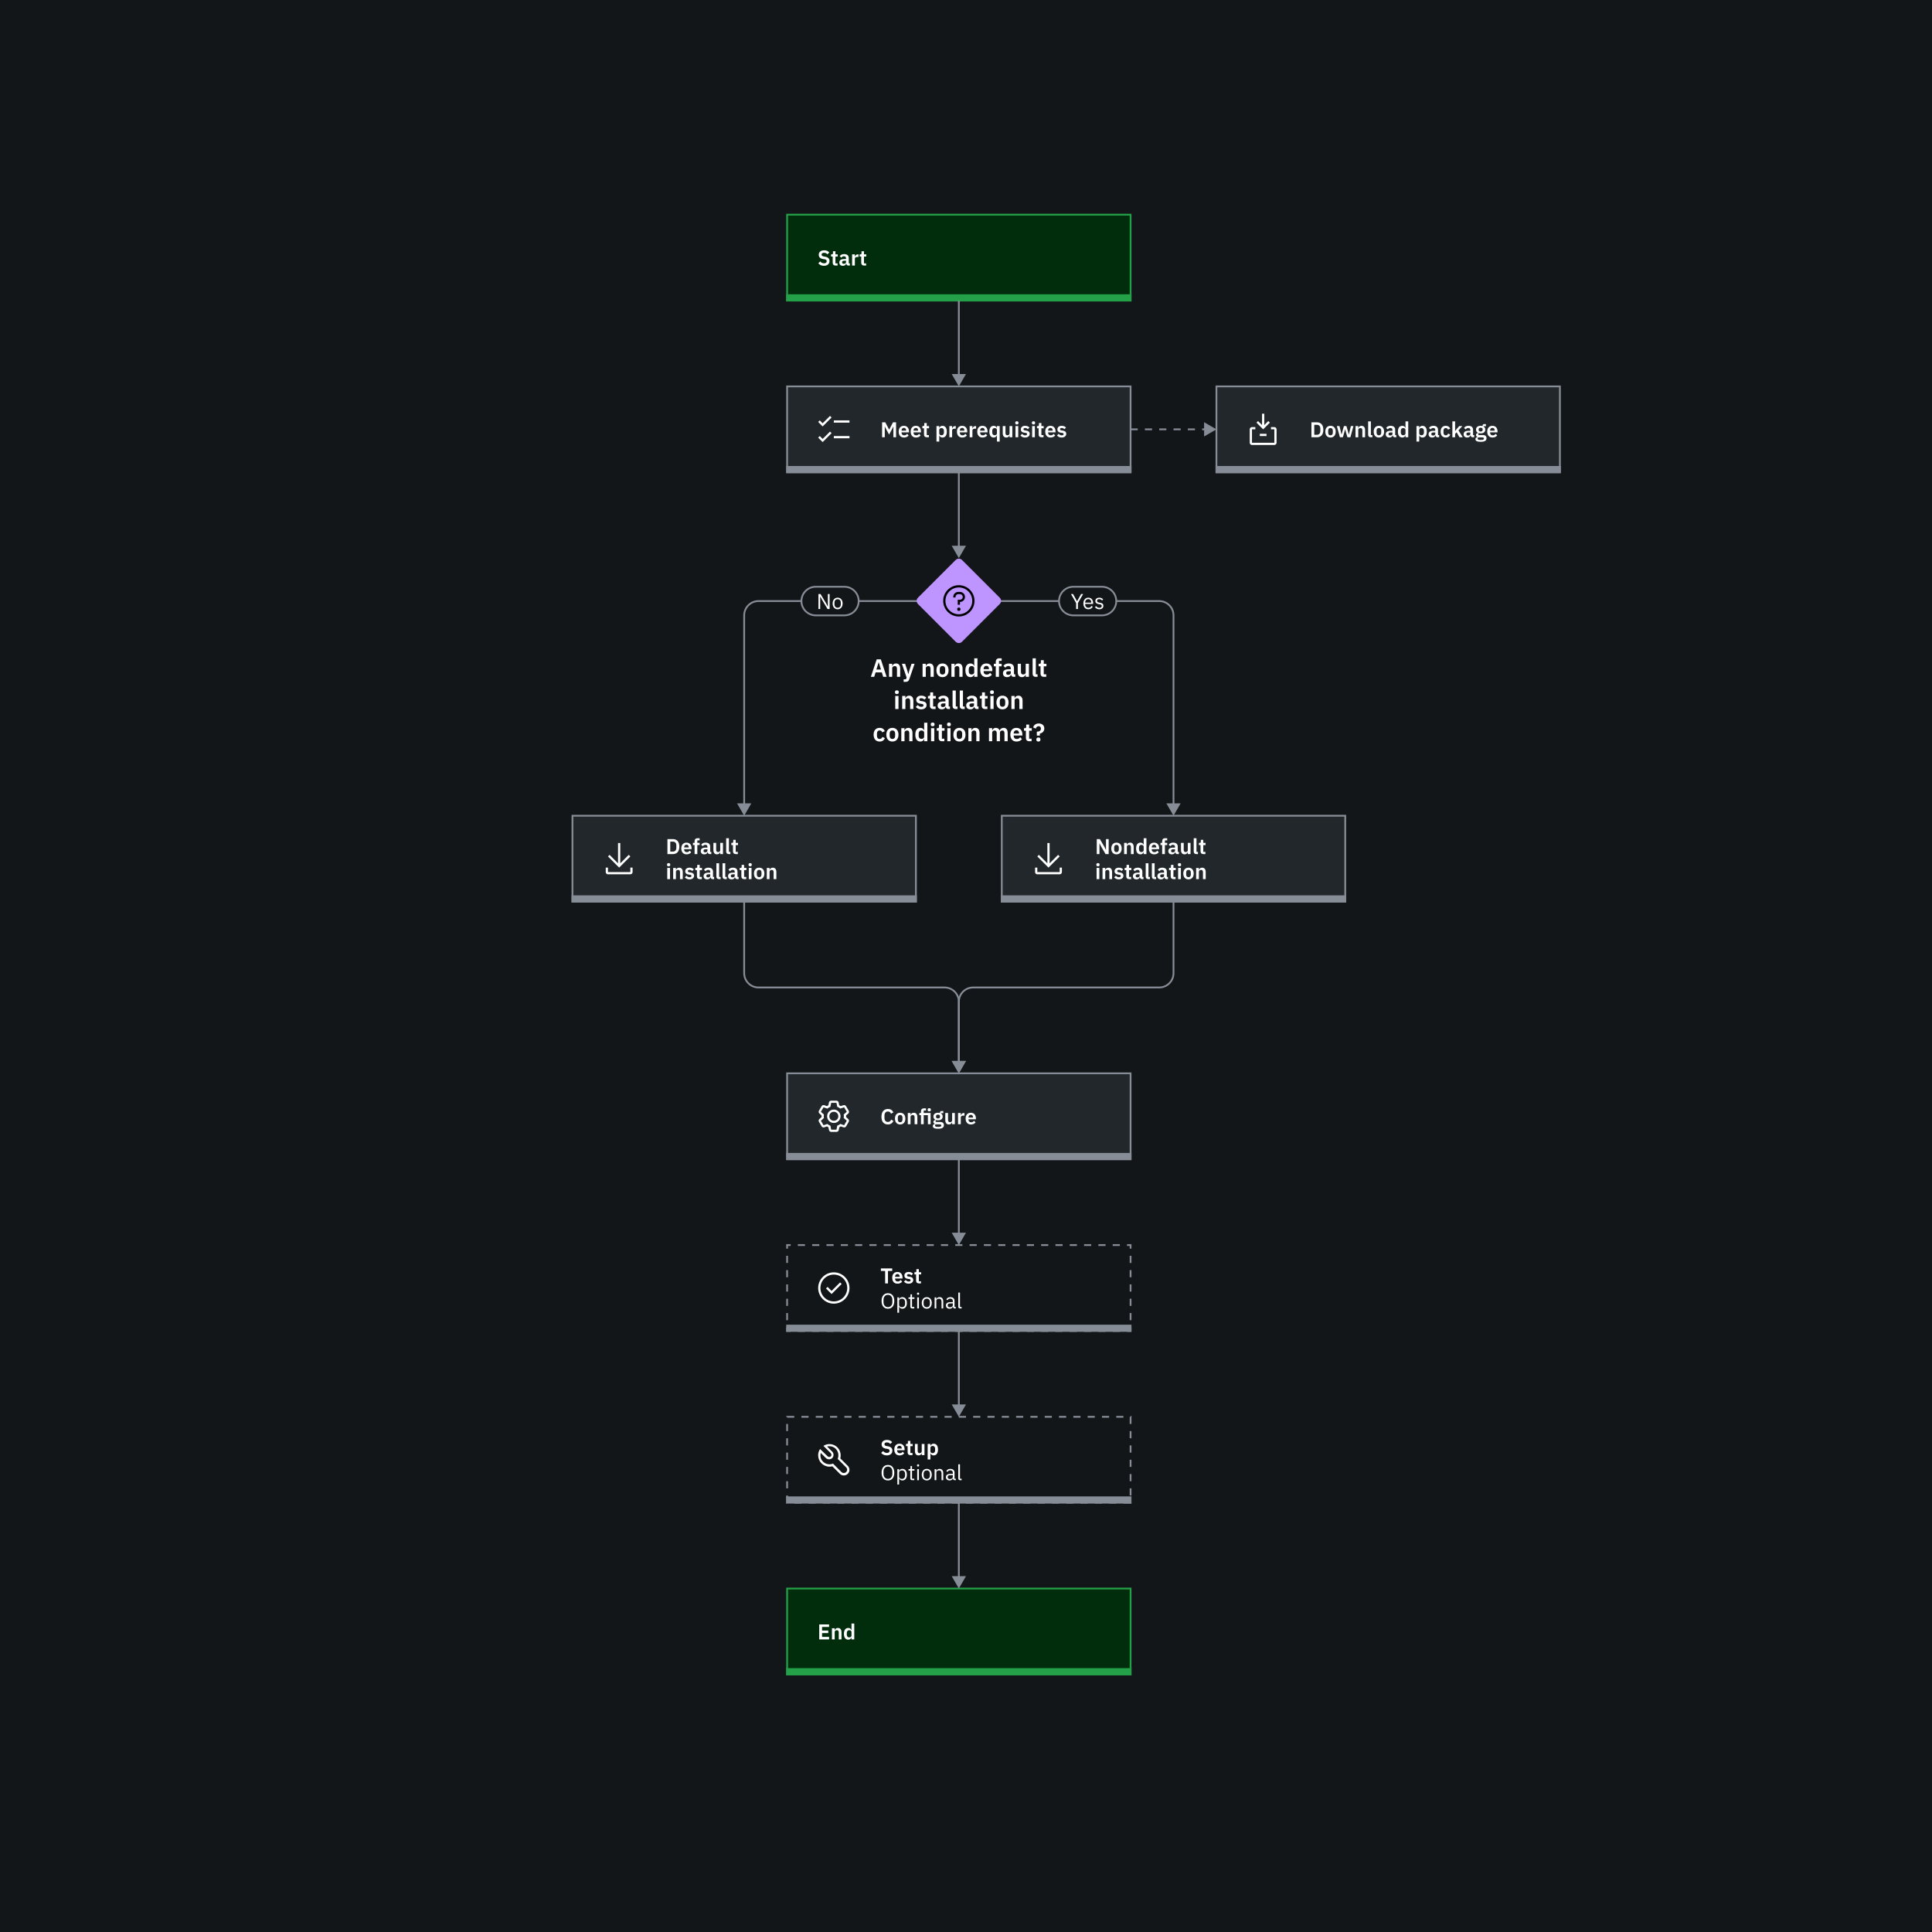 <?xml version="1.0" encoding="UTF-8"?>
<svg id="uuid-8f102dd2-b31b-4a62-8ae2-f4e843791213" data-name="Layer 1" xmlns="http://www.w3.org/2000/svg" viewBox="0 0 1080 1080">
  <rect x="0" y="0" width="1080" height="1080" fill="#121619" stroke-width="0"/>
  <rect x="440" y="120" width="192" height="48" fill="#022d0d" stroke-width="0"/>
  <polygon points="632 168 632 167.5 440.5 167.5 440.5 120.5 631.5 120.5 631.5 168 632 168 632 167.5 632 168 632.5 168 632.5 119.5 439.5 119.5 439.5 168.5 632.5 168.5 632.5 168 632 168" fill="#24a148" stroke-width="0"/>
  <path d="M483.056,148.439h1.104v-1.224h-1.188v-3.813h1.284v-1.224h-1.284v-1.715h-1.379v1.067c0,.432-.144.647-.6.647h-.48v1.224h.923v3.442c0,1.019.564,1.595,1.619,1.595ZM477.873,148.439v-3.838c0-.684.54-.972,1.571-.972h.48v-1.451h-.336c-.996,0-1.499.636-1.655,1.296h-.06v-1.296h-1.535v6.261h1.535ZM471.692,147.467c-.6,0-.947-.252-.947-.755v-.204c0-.492.396-.768,1.199-.768h.983v.827c0,.588-.552.899-1.235.899ZM471.176,148.582c.936,0,1.619-.419,1.823-1.223h.072c.096.647.504,1.079,1.164,1.079h.852v-1.224h-.624v-2.95c0-1.427-.899-2.23-2.59-2.23-1.259,0-1.991.479-2.447,1.199l.912.815c.3-.432.708-.792,1.427-.792.815,0,1.163.408,1.163,1.104v.456h-1.067c-1.703,0-2.674.636-2.674,1.919,0,1.115.72,1.847,1.991,1.847ZM467.096,148.439h1.104v-1.224h-1.188v-3.813h1.284v-1.224h-1.284v-1.715h-1.379v1.067c0,.432-.144.647-.6.647h-.48v1.224h.923v3.442c0,1.019.564,1.595,1.619,1.595ZM460.556,148.582c2.003,0,3.143-1.079,3.143-2.662,0-1.379-.792-2.135-2.483-2.435l-.779-.145c-.804-.144-1.164-.407-1.164-1.043,0-.624.468-.983,1.367-.983.888,0,1.463.348,1.871.863l1.08-1.02c-.672-.804-1.607-1.235-2.867-1.235-1.871,0-3.034.972-3.034,2.471,0,1.367.815,2.171,2.506,2.435l.792.12c.875.156,1.14.504,1.14,1.067,0,.708-.504,1.176-1.475,1.176-.864,0-1.571-.36-2.147-1.031l-1.067,1.031c.708.827,1.691,1.391,3.118,1.391Z" fill="#fff" stroke-width="0"/>
  <rect x="440" y="165" width="192" height="3" fill="#24a148" stroke-width="0"/>
  <polygon points="632 165 632 164.5 439.5 164.5 439.5 168.5 632.5 168.5 632.5 164.5 632 164.5 632 165 631.5 165 631.5 167.5 440.5 167.5 440.5 165.5 632 165.5 632 165 631.5 165 632 165" fill="#24a148" stroke-width="0"/>
  <rect x="440" y="888" width="192" height="48" fill="#022d0d" stroke-width="0"/>
  <polygon points="632 936 632 935.5 440.5 935.5 440.5 888.5 631.5 888.5 631.5 936 632 936 632 935.5 632 936 632.5 936 632.5 887.5 439.5 887.5 439.5 936.5 632.5 936.5 632.5 936 632 936" fill="#24a148" stroke-width="0"/>
  <path d="M474.704,915.313c-.792,0-1.331-.576-1.331-1.464v-1.079c0-.888.54-1.476,1.331-1.476.731,0,1.295.396,1.295,1.008v1.991c0,.647-.564,1.02-1.295,1.02ZM475.999,916.44h1.535v-8.875h-1.535v3.646h-.06c-.216-.72-.899-1.175-1.727-1.175-1.571,0-2.447,1.175-2.447,3.262,0,2.1.875,3.286,2.447,3.286.828,0,1.499-.479,1.727-1.187h.06v1.043ZM466.592,916.44v-4.138c0-.672.611-1.008,1.247-1.008.731,0,1.031.456,1.031,1.344v3.802h1.535v-3.958c0-1.559-.719-2.446-2.002-2.446-.972,0-1.5.516-1.751,1.188h-.06v-1.044h-1.535v6.261h1.535ZM463.47,916.44v-1.403h-3.934v-2.135h3.478v-1.403h-3.478v-2.026h3.934v-1.403h-5.517v8.371h5.517Z" fill="#fff" stroke-width="0"/>
  <rect x="440" y="933" width="192" height="3" fill="#24a148" stroke-width="0"/>
  <polygon points="632 933 632 932.5 439.5 932.5 439.5 936.5 632.5 936.5 632.5 932.5 632 932.5 632 933 631.5 933 631.5 935.5 440.5 935.5 440.5 933.5 632 933.5 632 933 631.5 933 632 933" fill="#24a148" stroke-width="0"/>
  <rect x="440" y="216" width="192" height="48" fill="#21272a" stroke-width="0"/>
  <polygon points="632 264 632 263.5 440.5 263.5 440.5 216.5 631.5 216.5 631.5 264 632 264 632 263.5 632 264 632.5 264 632.5 215.5 439.5 215.5 439.5 264.5 632.5 264.5 632.5 264 632 264" fill="#878d96" stroke-width="0"/>
  <rect x="440" y="261" width="192" height="3" fill="#878d96" stroke-width="0"/>
  <polygon points="632 261 632 260.5 439.5 260.5 439.5 264.5 632.5 264.5 632.5 260.5 632 260.5 632 261 631.5 261 631.5 263.5 440.5 263.5 440.5 261.5 632 261.5 632 261 631.5 261 632 261" fill="#878d96" stroke-width="0"/>
  <path d="M593.462,244.582c1.559,0,2.579-.839,2.579-2.051,0-1.043-.66-1.655-2.027-1.847l-.636-.084c-.588-.096-.815-.288-.815-.708,0-.384.288-.647.947-.647.612,0,1.14.288,1.499.672l.9-.899c-.6-.624-1.224-.983-2.447-.983-1.427,0-2.375.768-2.375,1.979,0,1.14.744,1.728,2.087,1.896l.624.084c.551.071.768.3.768.659,0,.443-.312.72-1.043.72-.708,0-1.259-.324-1.715-.852l-.936.911c.624.72,1.403,1.151,2.591,1.151ZM587.221,239.186c.792,0,1.235.588,1.235,1.451v.107h-2.566v-.096c0-.863.528-1.463,1.331-1.463ZM587.245,244.582c1.164,0,2.075-.443,2.591-1.151l-.828-.923c-.384.491-.839.852-1.595.852-1.007,0-1.523-.612-1.523-1.512v-.155h4.162v-.504c0-1.715-.899-3.154-2.854-3.154-1.835,0-2.902,1.283-2.902,3.262,0,2.003,1.104,3.286,2.95,3.286ZM582.23,244.439h1.104v-1.224h-1.188v-3.813h1.284v-1.224h-1.284v-1.715h-1.379v1.067c0,.432-.144.647-.6.647h-.48v1.224h.923v3.442c0,1.019.564,1.595,1.619,1.595ZM576.964,244.439h1.535v-6.261h-1.535v6.261ZM577.731,237.267c.624,0,.899-.324.899-.768v-.24c0-.443-.276-.768-.899-.768-.636,0-.9.324-.9.768v.24c0,.443.264.768.9.768ZM573.027,244.582c1.559,0,2.579-.839,2.579-2.051,0-1.043-.66-1.655-2.027-1.847l-.636-.084c-.588-.096-.815-.288-.815-.708,0-.384.288-.647.947-.647.612,0,1.14.288,1.499.672l.9-.899c-.6-.624-1.224-.983-2.447-.983-1.427,0-2.375.768-2.375,1.979,0,1.14.744,1.728,2.087,1.896l.624.084c.551.071.768.3.768.659,0,.443-.312.72-1.043.72-.708,0-1.259-.324-1.715-.852l-.936.911c.624.72,1.403,1.151,2.591,1.151ZM567.664,244.439h1.535v-6.261h-1.535v6.261ZM568.431,237.267c.624,0,.899-.324.899-.768v-.24c0-.443-.276-.768-.899-.768-.636,0-.9.324-.9.768v.24c0,.443.264.768.9.768ZM564.349,244.439h1.535v-6.261h-1.535v4.138c0,.672-.612.996-1.223.996-.732,0-1.056-.468-1.056-1.332v-3.802h-1.535v3.958c0,1.56.72,2.446,2.003,2.446,1.032,0,1.535-.563,1.751-1.187h.06v1.043ZM555.998,243.312c-.792,0-1.331-.576-1.331-1.464v-1.079c0-.888.54-1.476,1.331-1.476.731,0,1.295.396,1.295,1.008v1.991c0,.647-.564,1.02-1.295,1.02ZM557.294,246.837h1.535v-8.659h-1.535v1.031h-.06c-.216-.72-.899-1.175-1.727-1.175-1.571,0-2.447,1.175-2.447,3.262,0,2.1.875,3.286,2.447,3.286.828,0,1.499-.479,1.727-1.187h.06v3.441ZM549.218,239.186c.792,0,1.235.588,1.235,1.451v.107h-2.566v-.096c0-.863.528-1.463,1.331-1.463ZM549.242,244.582c1.164,0,2.075-.443,2.591-1.151l-.828-.923c-.384.491-.839.852-1.595.852-1.007,0-1.523-.612-1.523-1.512v-.155h4.162v-.504c0-1.715-.899-3.154-2.854-3.154-1.835,0-2.902,1.283-2.902,3.262,0,2.003,1.104,3.286,2.95,3.286ZM543.591,244.439v-3.838c0-.684.54-.972,1.571-.972h.48v-1.451h-.336c-.996,0-1.499.636-1.655,1.296h-.06v-1.296h-1.535v6.261h1.535ZM537.866,239.186c.792,0,1.235.588,1.235,1.451v.107h-2.566v-.096c0-.863.527-1.463,1.331-1.463ZM537.89,244.582c1.164,0,2.075-.443,2.591-1.151l-.828-.923c-.384.491-.839.852-1.595.852-1.007,0-1.523-.612-1.523-1.512v-.155h4.162v-.504c0-1.715-.899-3.154-2.854-3.154-1.835,0-2.902,1.283-2.902,3.262,0,2.003,1.104,3.286,2.95,3.286ZM532.239,244.439v-3.838c0-.684.54-.972,1.571-.972h.48v-1.451h-.336c-.996,0-1.499.636-1.655,1.296h-.06v-1.296h-1.535v6.261h1.535ZM526.323,243.312c-.732,0-1.283-.372-1.283-1.02v-1.991c0-.611.551-1.008,1.283-1.008.792,0,1.343.588,1.343,1.476v1.079c0,.888-.552,1.464-1.343,1.464ZM523.505,246.837h1.535v-3.441h.048c.24.707.899,1.187,1.727,1.187,1.583,0,2.458-1.187,2.458-3.286,0-2.087-.875-3.262-2.458-3.262-.828,0-1.499.455-1.727,1.175h-.048v-1.031h-1.535v8.659ZM518.139,244.439h1.104v-1.224h-1.188v-3.813h1.284v-1.224h-1.284v-1.715h-1.379v1.067c0,.432-.144.647-.6.647h-.48v1.224h.923v3.442c0,1.019.564,1.595,1.619,1.595ZM511.995,239.186c.792,0,1.235.588,1.235,1.451v.107h-2.566v-.096c0-.863.527-1.463,1.331-1.463ZM512.019,244.582c1.164,0,2.075-.443,2.591-1.151l-.828-.923c-.384.491-.839.852-1.595.852-1.007,0-1.523-.612-1.523-1.512v-.155h4.162v-.504c0-1.715-.899-3.154-2.854-3.154-1.835,0-2.902,1.283-2.902,3.262,0,2.003,1.104,3.286,2.95,3.286ZM505.299,239.186c.792,0,1.235.588,1.235,1.451v.107h-2.566v-.096c0-.863.528-1.463,1.331-1.463ZM505.323,244.582c1.164,0,2.075-.443,2.591-1.151l-.828-.923c-.384.491-.839.852-1.595.852-1.007,0-1.523-.612-1.523-1.512v-.155h4.162v-.504c0-1.715-.899-3.154-2.854-3.154-1.835,0-2.902,1.283-2.902,3.262,0,2.003,1.104,3.286,2.95,3.286ZM493.097,244.439h1.499v-6.009h.048l.647,1.331,1.715,3.167,1.715-3.167.647-1.331h.048v6.009h1.499v-8.371h-1.715l-2.123,4.09h-.048l-2.147-4.09h-1.787v8.371Z" fill="#fff" stroke-width="0"/>
  <rect x="466.113" y="235" width="8.75" height="1.25" fill="#fff" stroke-width="0"/>
  <polygon points="459.863 236.619 458.245 235 457.363 235.881 459.863 238.381 464.863 233.381 463.982 232.5 459.863 236.619" fill="#fff" stroke-width="0"/>
  <rect x="466.113" y="243.75" width="8.75" height="1.25" fill="#fff" stroke-width="0"/>
  <polygon points="459.863 245.369 458.245 243.75 457.363 244.631 459.863 247.131 464.863 242.131 463.982 241.25 459.863 245.369" fill="#fff" stroke-width="0"/>
  <rect x="440" y="600" width="192" height="48" fill="#21272a" stroke-width="0"/>
  <polygon points="632 648 632 647.5 440.5 647.5 440.5 600.5 631.5 600.5 631.5 648 632 648 632 647.5 632 648 632.5 648 632.5 599.5 439.5 599.5 439.5 648.5 632.5 648.5 632.5 648 632 648" fill="#878d96" stroke-width="0"/>
  <rect x="440" y="645" width="192" height="3" fill="#878d96" stroke-width="0"/>
  <polygon points="632 645 632 644.5 439.5 644.5 439.5 648.5 632.5 648.5 632.5 644.5 632 644.5 632 645 631.5 645 631.5 647.5 440.5 647.5 440.5 645.5 632 645.5 632 645 631.5 645 632 645" fill="#878d96" stroke-width="0"/>
  <path d="M542.716,623.186c.792,0,1.235.588,1.235,1.451v.107h-2.566v-.096c0-.863.528-1.463,1.331-1.463ZM542.739,628.582c1.164,0,2.075-.443,2.591-1.151l-.828-.923c-.384.491-.839.852-1.595.852-1.007,0-1.523-.612-1.523-1.512v-.155h4.162v-.504c0-1.715-.899-3.154-2.854-3.154-1.835,0-2.902,1.283-2.902,3.262,0,2.003,1.104,3.286,2.95,3.286ZM537.089,628.439v-3.838c0-.684.54-.972,1.571-.972h.48v-1.451h-.336c-.996,0-1.499.636-1.655,1.296h-.06v-1.296h-1.535v6.261h1.535ZM532.239,628.439h1.535v-6.261h-1.535v4.138c0,.672-.612.996-1.223.996-.732,0-1.056-.468-1.056-1.332v-3.802h-1.535v3.958c0,1.56.72,2.446,2.003,2.446,1.032,0,1.535-.563,1.751-1.187h.06v1.043ZM524.367,625.212c-.731,0-1.127-.336-1.127-.959v-.204c0-.636.396-.959,1.127-.959s1.127.323,1.127.959v.204c0,.623-.396.959-1.127.959ZM526.215,629.147c0,.527-.444.779-1.439.779h-.768c-.959,0-1.319-.288-1.319-.768,0-.252.096-.479.324-.647h2.135c.78,0,1.067.239,1.067.636ZM527.654,628.966c0-1.127-.66-1.787-2.195-1.787h-1.679c-.552,0-.815-.155-.815-.467,0-.276.204-.456.443-.564.276.072.6.108.959.108,1.703,0,2.591-.84,2.591-2.099,0-.768-.324-1.38-.972-1.739v-.168h1.332v-1.176h-.972c-.576,0-.887.3-.887.912v.203c-.312-.107-.708-.155-1.092-.155-1.691,0-2.59.852-2.59,2.123,0,.827.384,1.475,1.139,1.822v.048c-.6.133-1.151.456-1.151,1.104,0,.504.288.912.804,1.044v.132c-.696.107-1.115.504-1.115,1.199,0,.924.803,1.476,2.914,1.476,2.399,0,3.287-.708,3.287-2.016ZM519.458,621.267c.624,0,.9-.324.9-.768v-.24c0-.443-.276-.768-.9-.768-.635,0-.899.324-.899.768v.24c0,.443.264.768.899.768ZM514.829,628.439h1.535v-5.049h2.327v5.049h1.535v-6.261h-3.862v-1.391h1.283v-1.224h-1.091c-1.127,0-1.727.611-1.727,1.715v.899h-.923v1.212h.923v5.049ZM508.996,628.439v-4.138c0-.672.611-1.008,1.247-1.008.731,0,1.031.456,1.031,1.344v3.802h1.535v-3.958c0-1.559-.719-2.446-2.002-2.446-.972,0-1.5.516-1.751,1.188h-.06v-1.044h-1.535v6.261h1.535ZM503.188,627.347c-.792,0-1.295-.516-1.295-1.463v-1.163c0-.936.504-1.451,1.295-1.451.804,0,1.307.516,1.307,1.451v1.163c0,.947-.503,1.463-1.307,1.463ZM503.188,628.582c1.799,0,2.915-1.271,2.915-3.286,0-2.003-1.116-3.262-2.915-3.262-1.787,0-2.902,1.259-2.902,3.262,0,2.016,1.115,3.286,2.902,3.286ZM496.347,628.582c1.499,0,2.495-.731,3.094-1.979l-1.283-.756c-.276.756-.864,1.331-1.811,1.331-1.176,0-1.931-.815-1.931-2.254v-1.319c0-1.428.755-2.279,1.931-2.279.935,0,1.463.504,1.703,1.247l1.355-.719c-.588-1.296-1.559-1.932-3.058-1.932-2.207,0-3.61,1.571-3.61,4.39s1.403,4.27,3.61,4.27Z" fill="#fff" stroke-width="0"/>
  <rect x="440" y="696" width="192" height="48" fill="#121619" stroke-width="0"/>
  <polygon points="631.5 742 631.5 743.5 630 743.5 630 744.5 632.5 744.5 632.5 742 631.5 742" fill="#878d96" stroke-width="0"/>
  <path d="M450,743.5h-4v1h4v-1ZM458,743.5h-4v1h4v-1ZM466,743.5h-4v1h4v-1ZM474,743.5h-4v1h4v-1ZM482,743.5h-4v1h4v-1ZM490,743.5h-4v1h4v-1ZM498,743.5h-4v1h4v-1ZM506,743.5h-4v1h4v-1ZM514,743.5h-4v1h4v-1ZM522,743.5h-4v1h4v-1ZM530,743.5h-4v1h4v-1ZM538,743.5h-4v1h4v-1ZM546,743.5h-4v1h4v-1ZM554,743.5h-4v1h4v-1ZM562,743.5h-4v1h4v-1ZM570,743.5h-4v1h4v-1ZM578,743.5h-4v1h4v-1ZM586,743.5h-4v1h4v-1ZM594,743.5h-4v1h4v-1ZM602,743.5h-4v1h4v-1ZM610,743.5h-4v1h4v-1ZM618,743.5h-4v1h4v-1ZM626,743.5h-4v1h4v-1Z" fill="#878d96" stroke-width="0"/>
  <polygon points="442 743.5 440.5 743.5 440.5 742 439.5 742 439.5 744.5 442 744.5 442 743.5" fill="#878d96" stroke-width="0"/>
  <path d="M440.5,706v-4h-1v4h1ZM440.5,714v-4h-1v4h1ZM440.5,722v-4h-1v4h1ZM440.5,730v-4h-1v4h1ZM440.5,738v-4h-1v4h1Z" fill="#878d96" stroke-width="0"/>
  <polygon points="440.5 698 440.5 696.5 442 696.5 442 695.5 439.5 695.5 439.5 698 440.5 698" fill="#878d96" stroke-width="0"/>
  <path d="M622,696.5h4v-1h-4v1ZM614,696.5h4v-1h-4v1ZM606,696.5h4v-1h-4v1ZM598,696.5h4v-1h-4v1ZM590,696.5h4v-1h-4v1ZM582,696.5h4v-1h-4v1ZM574,696.5h4v-1h-4v1ZM566,696.5h4v-1h-4v1ZM558,696.5h4v-1h-4v1ZM550,696.5h4v-1h-4v1ZM542,696.5h4v-1h-4v1ZM534,696.5h4v-1h-4v1ZM526,696.5h4v-1h-4v1ZM518,696.5h4v-1h-4v1ZM510,696.5h4v-1h-4v1ZM502,696.5h4v-1h-4v1ZM494,696.5h4v-1h-4v1ZM486,696.5h4v-1h-4v1ZM478,696.5h4v-1h-4v1ZM470,696.5h4v-1h-4v1ZM462,696.5h4v-1h-4v1ZM454,696.5h4v-1h-4v1ZM446,696.5h4v-1h-4v1Z" fill="#878d96" stroke-width="0"/>
  <polygon points="630 696.5 631.5 696.5 631.5 698 632.5 698 632.5 695.5 630 695.5 630 696.5" fill="#878d96" stroke-width="0"/>
  <path d="M631.5,734v4h1v-4h-1ZM631.5,726v4h1v-4h-1ZM631.5,718v4h1v-4h-1ZM631.5,710v4h1v-4h-1ZM631.5,702v4h1v-4h-1Z" fill="#878d96" stroke-width="0"/>
  <rect x="440" y="741" width="192" height="3" fill="#878d96" stroke-width="0"/>
  <polygon points="632 741 632 740.5 439.5 740.5 439.5 744.5 632.5 744.5 632.5 740.5 632 740.5 632 741 631.5 741 631.5 743.5 440.5 743.5 440.5 741.5 632 741.5 632 741 631.5 741 632 741" fill="#878d96" stroke-width="0"/>
  <path d="M513.723,717.44h1.104v-1.224h-1.188v-3.813h1.284v-1.224h-1.284v-1.715h-1.379v1.067c0,.432-.144.647-.6.647h-.48v1.224h.923v3.442c0,1.019.564,1.595,1.619,1.595ZM507.928,717.583c1.559,0,2.579-.839,2.579-2.051,0-1.043-.66-1.655-2.027-1.847l-.636-.084c-.588-.096-.815-.288-.815-.708,0-.384.288-.647.947-.647.612,0,1.14.288,1.499.672l.9-.899c-.6-.624-1.224-.983-2.447-.983-1.427,0-2.375.768-2.375,1.979,0,1.14.744,1.728,2.087,1.896l.624.084c.551.071.768.3.768.659,0,.443-.312.72-1.043.72-.708,0-1.259-.324-1.715-.852l-.936.911c.624.72,1.403,1.151,2.591,1.151ZM501.688,712.187c.792,0,1.235.588,1.235,1.451v.107h-2.566v-.096c0-.863.527-1.463,1.331-1.463ZM501.712,717.583c1.164,0,2.075-.443,2.591-1.151l-.828-.923c-.384.491-.839.852-1.595.852-1.007,0-1.523-.612-1.523-1.512v-.155h4.162v-.504c0-1.715-.899-3.154-2.854-3.154-1.835,0-2.902,1.283-2.902,3.262,0,2.003,1.104,3.286,2.95,3.286ZM498.758,710.472v-1.403h-6.333v1.403h2.375v6.968h1.583v-6.968h2.375Z" fill="#fff" stroke-width="0"/>
  <path d="M537.544,731.44v-.84h-.912v-8.035h-.959v7.88c0,.575.36.995,1.02.995h.852ZM531.004,730.768c-.744,0-1.223-.348-1.223-.959v-.252c0-.6.492-.936,1.583-.936h1.271v1.02c0,.636-.684,1.127-1.631,1.127ZM534.302,731.44v-.84h-.708v-3.406c0-1.307-.888-2.086-2.375-2.086-1.116,0-1.859.551-2.195,1.211l.576.54c.335-.564.827-.924,1.571-.924.983,0,1.463.479,1.463,1.355v.611h-1.224c-1.799,0-2.638.647-2.638,1.812,0,1.15.768,1.87,2.075,1.87.864,0,1.523-.396,1.787-1.151h.06c.072.576.36,1.008,1.067,1.008h.54ZM523.408,731.44v-4.294c0-.791.744-1.175,1.511-1.175.923,0,1.403.563,1.403,1.667v3.802h.96v-3.97c0-1.499-.804-2.362-2.075-2.362-.923,0-1.451.455-1.751,1.15h-.048v-1.007h-.959v6.188h.959ZM518.068,730.732c-1.031,0-1.763-.636-1.763-1.942v-.888c0-1.308.731-1.943,1.763-1.943s1.763.636,1.763,1.943v.888c0,1.307-.731,1.942-1.763,1.942ZM518.068,731.583c1.655,0,2.795-1.271,2.795-3.238s-1.14-3.237-2.795-3.237-2.794,1.271-2.794,3.237,1.14,3.238,2.794,3.238ZM512.729,731.44h.959v-6.188h-.959v6.188ZM513.209,723.8c.408,0,.588-.216.588-.54v-.155c0-.324-.18-.54-.588-.54s-.587.216-.587.54v.155c0,.324.18.54.587.54ZM511.084,731.44v-.84h-1.259v-4.509h1.355v-.84h-1.355v-1.715h-.863v1.151c0,.42-.132.563-.54.563h-.576v.84h1.02v4.329c0,.6.36,1.02,1.02,1.02h1.199ZM504.184,730.72c-.875,0-1.595-.456-1.595-1.259v-2.303c0-.684.72-1.188,1.595-1.188,1.079,0,1.751.743,1.751,1.847v1.056c0,1.104-.672,1.847-1.751,1.847ZM501.629,733.838h.959v-3.406h.048c.372.768.959,1.151,1.811,1.151,1.547,0,2.519-1.259,2.519-3.238s-.971-3.237-2.519-3.237c-.852,0-1.487.371-1.811,1.15h-.048v-1.007h-.959v8.587ZM496.359,730.684c-1.451,0-2.471-1.079-2.471-2.734v-1.391c0-1.655,1.02-2.735,2.471-2.735s2.471,1.08,2.471,2.735v1.391c0,1.655-1.02,2.734-2.471,2.734ZM496.359,731.583c2.159,0,3.55-1.522,3.55-4.329s-1.392-4.33-3.55-4.33-3.55,1.523-3.55,4.33,1.391,4.329,3.55,4.329Z" fill="#fff" stroke-width="0"/>
  <rect x="440" y="792" width="192" height="48" fill="#121619" stroke-width="0"/>
  <path d="M631.5,840h.5v-.5h-4v1h4.5v-.5h-1ZM631.5,832v4h1v-4h-1ZM631.5,824v4h1v-4h-1ZM631.5,816v4h1v-4h-1ZM631.5,808v4h1v-4h-1ZM631.5,800v4h1v-4h-1ZM632,792.5h0v-.5h-.5v4h1v-4.5h-.5v1ZM624,792.5h4v-1h-4v1ZM616,792.5h4v-1h-4v1ZM608,792.5h4v-1h-4v1ZM600,792.5h4v-1h-4v1ZM592,792.5h4v-1h-4v1ZM584,792.5h4v-1h-4v1ZM576,792.5h4v-1h-4v1ZM568,792.5h4v-1h-4v1ZM560,792.5h4v-1h-4v1ZM552,792.5h4v-1h-4v1ZM544,792.5h4v-1h-4v1ZM536,792.5h4v-1h-4v1ZM528,792.5h4v-1h-4v1ZM520,792.5h4v-1h-4v1ZM512,792.5h4v-1h-4v1ZM504,792.5h4v-1h-4v1ZM496,792.5h4v-1h-4v1ZM488,792.5h4v-1h-4v1ZM480,792.5h4v-1h-4v1ZM472,792.5h4v-1h-4v1ZM464,792.5h4v-1h-4v1ZM456,792.5h4v-1h-4v1ZM448,792.5h4v-1h-4v1ZM440.5,792h-.5v.5h4v-1h-4.5v.5h1ZM440.5,800v-4h-1v4h1ZM440.5,808v-4h-1v4h1ZM440.5,816v-4h-1v4h1ZM440.5,824v-4h-1v4h1ZM440.5,832v-4h-1v4h1ZM440,839.5h0v.5h.5v-4h-1v4.5h.5v-1ZM448,839.5h-4v1h4v-1ZM456,839.5h-4v1h4v-1ZM464,839.5h-4v1h4v-1ZM472,839.5h-4v1h4v-1ZM480,839.5h-4v1h4v-1ZM488,839.5h-4v1h4v-1ZM496,839.5h-4v1h4v-1ZM504,839.5h-4v1h4v-1ZM512,839.5h-4v1h4v-1ZM520,839.5h-4v1h4v-1ZM528,839.5h-4v1h4v-1ZM536,839.5h-4v1h4v-1ZM544,839.5h-4v1h4v-1ZM552,839.5h-4v1h4v-1ZM560,839.5h-4v1h4v-1ZM568,839.5h-4v1h4v-1ZM576,839.5h-4v1h4v-1ZM584,839.5h-4v1h4v-1ZM592,839.5h-4v1h4v-1ZM600,839.5h-4v1h4v-1ZM608,839.5h-4v1h4v-1ZM616,839.5h-4v1h4v-1ZM624,839.5h-4v1h4v-1Z" fill="#878d96" stroke-width="0"/>
  <path d="M521.391,812.312c-.732,0-1.283-.372-1.283-1.02v-1.991c0-.611.551-1.008,1.283-1.008.792,0,1.343.588,1.343,1.476v1.079c0,.888-.552,1.464-1.343,1.464ZM518.573,815.837h1.535v-3.441h.048c.24.707.899,1.187,1.727,1.187,1.583,0,2.458-1.187,2.458-3.286,0-2.087-.875-3.262-2.458-3.262-.828,0-1.499.455-1.727,1.175h-.048v-1.031h-1.535v8.659ZM515.258,813.439h1.535v-6.261h-1.535v4.138c0,.672-.612.996-1.223.996-.732,0-1.056-.468-1.056-1.332v-3.802h-1.535v3.958c0,1.56.72,2.446,2.003,2.446,1.032,0,1.535-.563,1.751-1.187h.06v1.043ZM508.984,813.439h1.104v-1.224h-1.188v-3.813h1.284v-1.224h-1.284v-1.715h-1.379v1.067c0,.432-.144.647-.6.647h-.48v1.224h.923v3.442c0,1.019.564,1.595,1.619,1.595ZM502.84,808.186c.792,0,1.235.588,1.235,1.451v.107h-2.566v-.096c0-.863.528-1.463,1.331-1.463ZM502.863,813.582c1.164,0,2.075-.443,2.591-1.151l-.828-.923c-.384.491-.839.852-1.595.852-1.007,0-1.523-.612-1.523-1.512v-.155h4.162v-.504c0-1.715-.899-3.154-2.854-3.154-1.835,0-2.902,1.283-2.902,3.262,0,2.003,1.104,3.286,2.95,3.286ZM495.699,813.582c2.003,0,3.143-1.079,3.143-2.662,0-1.379-.792-2.135-2.483-2.435l-.779-.145c-.804-.144-1.164-.407-1.164-1.043,0-.624.468-.983,1.367-.983.888,0,1.463.348,1.871.863l1.079-1.02c-.671-.804-1.607-1.235-2.866-1.235-1.871,0-3.034.972-3.034,2.471,0,1.367.815,2.171,2.506,2.435l.792.12c.876.156,1.14.504,1.14,1.067,0,.708-.504,1.176-1.475,1.176-.864,0-1.571-.36-2.147-1.031l-1.067,1.031c.708.827,1.691,1.391,3.118,1.391Z" fill="#fff" stroke-width="0"/>
  <path d="M537.544,827.439v-.84h-.912v-8.035h-.959v7.88c0,.575.36.995,1.02.995h.852ZM531.004,826.767c-.744,0-1.223-.348-1.223-.959v-.252c0-.6.492-.936,1.583-.936h1.271v1.02c0,.636-.684,1.127-1.631,1.127ZM534.302,827.439v-.84h-.708v-3.406c0-1.307-.888-2.086-2.375-2.086-1.116,0-1.859.551-2.195,1.211l.576.54c.335-.564.827-.924,1.571-.924.983,0,1.463.479,1.463,1.355v.611h-1.224c-1.799,0-2.638.647-2.638,1.812,0,1.15.768,1.87,2.075,1.87.864,0,1.523-.396,1.787-1.151h.06c.072.576.36,1.008,1.067,1.008h.54ZM523.408,827.439v-4.294c0-.791.744-1.175,1.511-1.175.923,0,1.403.563,1.403,1.667v3.802h.96v-3.97c0-1.499-.804-2.362-2.075-2.362-.923,0-1.451.455-1.751,1.15h-.048v-1.007h-.959v6.188h.959ZM518.068,826.731c-1.031,0-1.763-.636-1.763-1.942v-.888c0-1.308.731-1.943,1.763-1.943s1.763.636,1.763,1.943v.888c0,1.307-.731,1.942-1.763,1.942ZM518.068,827.582c1.655,0,2.795-1.271,2.795-3.238s-1.14-3.237-2.795-3.237-2.794,1.271-2.794,3.237,1.14,3.238,2.794,3.238ZM512.729,827.439h.959v-6.188h-.959v6.188ZM513.209,819.799c.408,0,.588-.216.588-.54v-.155c0-.324-.18-.54-.588-.54s-.587.216-.587.54v.155c0,.324.18.54.587.54ZM511.084,827.439v-.84h-1.259v-4.509h1.355v-.84h-1.355v-1.715h-.863v1.151c0,.42-.132.563-.54.563h-.576v.84h1.02v4.329c0,.6.36,1.02,1.02,1.02h1.199ZM504.184,826.719c-.875,0-1.595-.456-1.595-1.259v-2.303c0-.684.72-1.188,1.595-1.188,1.079,0,1.751.743,1.751,1.847v1.056c0,1.104-.672,1.847-1.751,1.847ZM501.629,829.837h.959v-3.406h.048c.372.768.959,1.151,1.811,1.151,1.547,0,2.519-1.259,2.519-3.238s-.971-3.237-2.519-3.237c-.852,0-1.487.371-1.811,1.15h-.048v-1.007h-.959v8.587ZM496.359,826.683c-1.451,0-2.471-1.079-2.471-2.734v-1.391c0-1.655,1.02-2.735,2.471-2.735s2.471,1.08,2.471,2.735v1.391c0,1.655-1.02,2.734-2.471,2.734ZM496.359,827.582c2.159,0,3.55-1.522,3.55-4.329s-1.392-4.33-3.55-4.33-3.55,1.523-3.55,4.33,1.391,4.329,3.55,4.329Z" fill="#fff" stroke-width="0"/>
  <rect x="440" y="837" width="192" height="3" fill="#878d96" stroke-width="0"/>
  <polygon points="632 837 632 836.5 439.5 836.5 439.5 840.5 632.5 840.5 632.5 836.5 632 836.5 632 837 631.5 837 631.5 839.5 440.5 839.5 440.5 837.5 632 837.5 632 837 631.5 837 632 837" fill="#878d96" stroke-width="0"/>
  <rect x="680" y="216" width="192" height="48" fill="#21272a" stroke-width="0"/>
  <polygon points="872 264 872 263.5 680.5 263.5 680.5 216.5 871.5 216.5 871.5 264 872 264 872 263.5 872 264 872.5 264 872.5 215.5 679.5 215.5 679.5 264.5 872.5 264.5 872.5 264 872 264" fill="#878d96" stroke-width="0"/>
  <rect x="680" y="261" width="192" height="3" fill="#878d96" stroke-width="0"/>
  <polygon points="872 261 872 260.5 679.5 260.5 679.5 264.5 872.5 264.5 872.5 260.5 872 260.5 872 261 871.5 261 871.5 263.5 680.5 263.5 680.5 261.5 872 261.5 872 261 871.5 261 872 261" fill="#878d96" stroke-width="0"/>
  <path d="M834.302,239.186c.792,0,1.235.588,1.235,1.451v.107h-2.566v-.096c0-.863.528-1.463,1.331-1.463ZM834.326,244.582c1.164,0,2.075-.443,2.591-1.151l-.828-.923c-.384.491-.839.852-1.595.852-1.007,0-1.523-.612-1.523-1.512v-.155h4.162v-.504c0-1.715-.899-3.154-2.854-3.154-1.835,0-2.902,1.283-2.902,3.262,0,2.003,1.104,3.286,2.95,3.286ZM827.691,241.212c-.731,0-1.127-.336-1.127-.959v-.204c0-.636.396-.959,1.127-.959s1.127.323,1.127.959v.204c0,.623-.396.959-1.127.959ZM829.538,245.147c0,.527-.444.779-1.439.779h-.768c-.959,0-1.319-.288-1.319-.768,0-.252.096-.479.324-.647h2.135c.78,0,1.067.239,1.067.636ZM830.977,244.966c0-1.127-.66-1.787-2.195-1.787h-1.679c-.552,0-.815-.155-.815-.467,0-.276.204-.456.443-.564.276.072.6.108.959.108,1.703,0,2.591-.84,2.591-2.099,0-.768-.324-1.38-.972-1.739v-.168h1.332v-1.176h-.972c-.576,0-.887.3-.887.912v.203c-.312-.107-.708-.155-1.092-.155-1.691,0-2.59.852-2.59,2.123,0,.827.384,1.475,1.139,1.822v.048c-.6.133-1.151.456-1.151,1.104,0,.504.288.912.804,1.044v.132c-.696.107-1.115.504-1.115,1.199,0,.924.803,1.476,2.914,1.476,2.399,0,3.287-.708,3.287-2.016ZM820.683,243.467c-.6,0-.947-.252-.947-.755v-.204c0-.492.396-.768,1.199-.768h.983v.827c0,.588-.552.899-1.235.899ZM820.167,244.582c.936,0,1.619-.419,1.823-1.223h.072c.096.647.504,1.079,1.164,1.079h.852v-1.224h-.624v-2.95c0-1.427-.899-2.23-2.59-2.23-1.259,0-1.991.479-2.447,1.199l.912.815c.3-.432.708-.792,1.427-.792.815,0,1.163.408,1.163,1.104v.456h-1.067c-1.703,0-2.674.636-2.674,1.919,0,1.115.72,1.847,1.991,1.847ZM811.888,244.439h1.535v-1.907l.827-.899,1.607,2.807h1.823l-2.387-3.838,2.159-2.423h-1.739l-1.403,1.607-.828,1.127h-.06v-5.349h-1.535v8.875ZM808.202,244.582c1.211,0,2.087-.552,2.495-1.654l-1.176-.564c-.228.564-.587.983-1.319.983-.851,0-1.283-.587-1.283-1.463v-1.14c0-.875.432-1.475,1.283-1.475.66,0,1.056.384,1.2.911l1.259-.563c-.372-.983-1.199-1.583-2.459-1.583-1.847,0-2.89,1.259-2.89,3.262,0,2.016,1.043,3.286,2.89,3.286ZM801.087,243.467c-.6,0-.947-.252-.947-.755v-.204c0-.492.396-.768,1.199-.768h.983v.827c0,.588-.552.899-1.235.899ZM800.571,244.582c.936,0,1.619-.419,1.823-1.223h.072c.096.647.504,1.079,1.164,1.079h.852v-1.224h-.624v-2.95c0-1.427-.899-2.23-2.59-2.23-1.259,0-1.991.479-2.447,1.199l.912.815c.3-.432.708-.792,1.427-.792.815,0,1.163.408,1.163,1.104v.456h-1.067c-1.703,0-2.674.636-2.674,1.919,0,1.115.72,1.847,1.991,1.847ZM794.643,243.312c-.731,0-1.283-.372-1.283-1.02v-1.991c0-.611.552-1.008,1.283-1.008.792,0,1.343.588,1.343,1.476v1.079c0,.888-.552,1.464-1.343,1.464ZM791.824,246.837h1.535v-3.441h.048c.24.707.899,1.187,1.727,1.187,1.583,0,2.458-1.187,2.458-3.286,0-2.087-.875-3.262-2.458-3.262-.828,0-1.499.455-1.727,1.175h-.048v-1.031h-1.535v8.659ZM784.383,243.312c-.792,0-1.331-.576-1.331-1.464v-1.079c0-.888.54-1.476,1.331-1.476.731,0,1.295.396,1.295,1.008v1.991c0,.647-.564,1.02-1.295,1.02ZM785.678,244.439h1.535v-8.875h-1.535v3.646h-.06c-.216-.72-.899-1.175-1.727-1.175-1.571,0-2.447,1.175-2.447,3.262,0,2.1.875,3.286,2.447,3.286.828,0,1.499-.479,1.727-1.187h.06v1.043ZM777.147,243.467c-.6,0-.947-.252-.947-.755v-.204c0-.492.396-.768,1.199-.768h.983v.827c0,.588-.552.899-1.235.899ZM776.632,244.582c.936,0,1.619-.419,1.823-1.223h.072c.096.647.504,1.079,1.164,1.079h.852v-1.224h-.624v-2.95c0-1.427-.899-2.23-2.59-2.23-1.259,0-1.991.479-2.447,1.199l.912.815c.3-.432.708-.792,1.427-.792.815,0,1.163.408,1.163,1.104v.456h-1.067c-1.703,0-2.674.636-2.674,1.919,0,1.115.72,1.847,1.991,1.847ZM770.811,243.347c-.792,0-1.295-.516-1.295-1.463v-1.163c0-.936.504-1.451,1.295-1.451.804,0,1.307.516,1.307,1.451v1.163c0,.947-.503,1.463-1.307,1.463ZM770.811,244.582c1.799,0,2.915-1.271,2.915-3.286,0-2.003-1.116-3.262-2.915-3.262-1.787,0-2.902,1.259-2.902,3.262,0,2.016,1.115,3.286,2.902,3.286ZM767.163,244.439v-1.224h-.827v-7.651h-1.535v7.364c0,.959.492,1.511,1.535,1.511h.827ZM759.28,244.439v-4.138c0-.672.611-1.008,1.247-1.008.731,0,1.032.456,1.032,1.344v3.802h1.535v-3.958c0-1.559-.72-2.446-2.003-2.446-.972,0-1.5.516-1.751,1.188h-.06v-1.044h-1.535v6.261h1.535ZM749.032,244.439h1.631l.792-2.759.456-1.703h.036l.468,1.703.803,2.759h1.655l1.715-6.261h-1.427l-.624,2.579-.492,2.146h-.048l-.588-2.146-.755-2.579h-1.391l-.732,2.579-.576,2.146h-.048l-.492-2.146-.636-2.579h-1.475l1.727,6.261ZM743.752,243.347c-.792,0-1.295-.516-1.295-1.463v-1.163c0-.936.504-1.451,1.295-1.451.804,0,1.307.516,1.307,1.451v1.163c0,.947-.503,1.463-1.307,1.463ZM743.752,244.582c1.799,0,2.915-1.271,2.915-3.286,0-2.003-1.116-3.262-2.915-3.262-1.787,0-2.902,1.259-2.902,3.262,0,2.016,1.115,3.286,2.902,3.286ZM734.68,243.035v-5.564h1.463c1.175,0,1.931.695,1.931,2.122v1.319c0,1.428-.756,2.123-1.931,2.123h-1.463ZM733.097,244.439h3.046c2.183,0,3.61-1.403,3.61-4.186s-1.427-4.186-3.61-4.186h-3.046v8.371Z" fill="#fff" stroke-width="0"/>
  <polyline points="535.5 168 535.5 210.259 536.5 210.259 536.5 168" fill="#878d96" stroke-width="0"/>
  <polygon points="532.011 209.092 536 216 539.988 209.092 532.011 209.092" fill="#878d96" stroke-width="0"/>
  <polyline points="535.5 264 535.5 306.259 536.5 306.259 536.5 264" fill="#878d96" stroke-width="0"/>
  <polygon points="532.011 305.092 536 312 539.988 305.092 532.011 305.092" fill="#878d96" stroke-width="0"/>
  <polyline points="535.5 648 535.5 690.259 536.5 690.259 536.5 648" fill="#878d96" stroke-width="0"/>
  <polygon points="532.011 689.092 536 696 539.988 689.092 532.011 689.092" fill="#878d96" stroke-width="0"/>
  <polyline points="535.5 744 535.5 786.26 536.5 786.26 536.5 744" fill="#878d96" stroke-width="0"/>
  <polygon points="532.011 785.092 536 792 539.988 785.092 532.011 785.092" fill="#878d96" stroke-width="0"/>
  <polyline points="535.5 840 535.5 882.26 536.5 882.26 536.5 840" fill="#878d96" stroke-width="0"/>
  <polygon points="532.011 881.092 536 888 539.988 881.092 532.011 881.092" fill="#878d96" stroke-width="0"/>
  <path d="M672,240.5h2.259v-1h-2.259v1ZM664,240.5h4v-1h-4v1ZM656,240.5h4v-1h-4v1ZM648,240.5h4v-1h-4v1ZM640,240.5h4v-1h-4v1ZM632,240.5h4v-1h-4v1Z" fill="#878d96" stroke-width="0"/>
  <polygon points="673.092 243.989 680 240 673.092 236.011 673.092 243.989" fill="#878d96" stroke-width="0"/>
  <path d="M552,336.5h96c2.072,0,3.944.839,5.303,2.197,1.358,1.359,2.196,3.231,2.197,5.303v106.259h1v-106.259c0-4.695-3.806-8.5-8.5-8.5h-96v1Z" fill="#878d96" stroke-width="0"/>
  <polygon points="652.011 449.092 656 456 659.988 449.092 652.011 449.092" fill="#878d96" stroke-width="0"/>
  <path d="M520,335.5h-96c-4.695,0-8.5,3.805-8.5,8.5v106.259h1v-106.259c0-2.073.839-3.945,2.197-5.303,1.358-1.358,3.23-2.196,5.303-2.197h96v-1Z" fill="#878d96" stroke-width="0"/>
  <polygon points="412.011 449.092 416 456 419.988 449.092 412.011 449.092" fill="#878d96" stroke-width="0"/>
  <path d="M415.5,504v40c0,4.695,3.805,8.5,8.5,8.5h104c2.072,0,3.944.839,5.303,2.197,1.358,1.359,2.196,3.231,2.197,5.303v34.26h1v-34.26c0-4.695-3.806-8.5-8.5-8.5h-104c-2.073,0-3.945-.839-5.303-2.197-1.358-1.359-2.196-3.231-2.197-5.303v-40h-1Z" fill="#878d96" stroke-width="0"/>
  <polygon points="532.011 593.092 536 600 539.988 593.092 532.011 593.092" fill="#878d96" stroke-width="0"/>
  <path d="M655.501,504v40c0,2.073-.839,3.945-2.197,5.303-1.359,1.358-3.231,2.196-5.303,2.197h-104c-4.695,0-8.5,3.805-8.5,8.5v34.26h1v-34.26c0-2.073.839-3.944,2.197-5.303,1.359-1.358,3.23-2.197,5.303-2.197h104c4.694,0,8.5-3.805,8.5-8.5v-40h-1Z" fill="#878d96" stroke-width="0"/>
  <polygon points="532.012 593.092 536.001 600 539.99 593.092 532.012 593.092" fill="#878d96" stroke-width="0"/>
  <path d="M472.988,624.475v-.956l1.2-1.05c.457-.402.557-1.075.237-1.594l-1.475-2.5c-.223-.386-.635-.625-1.081-.625-.136,0-.271.02-.4.062l-1.519.513c-.262-.174-.536-.331-.818-.469l-.319-1.575c-.118-.594-.645-1.018-1.25-1.006h-2.925c-.605-.012-1.132.412-1.25,1.006l-.318,1.575c-.285.138-.561.294-.825.469l-1.487-.537c-.131-.034-.266-.047-.4-.038-.446,0-.858.239-1.081.625l-1.475,2.5c-.301.517-.193,1.175.256,1.569l1.181,1.081v.956l-1.181,1.05c-.463.398-.571,1.071-.256,1.594l1.475,2.5c.223.386.635.625,1.081.625.136.001.271-.02.4-.062l1.519-.512c.262.174.536.331.819.469l.319,1.575c.118.594.645,1.018,1.25,1.006h2.95c.605.012,1.132-.412,1.25-1.006l.319-1.575c.285-.138.561-.294.825-.469l1.512.512c.129.042.264.064.4.062.446,0,.858-.239,1.082-.625l1.425-2.5c.301-.517.193-1.174-.256-1.569l-1.181-1.081ZM471.87,629l-2.144-.725c-.502.425-1.076.757-1.694.981l-.444,2.244h-2.95l-.443-2.219c-.614-.23-1.184-.562-1.688-.981l-2.15.7-1.475-2.5,1.7-1.5c-.116-.647-.116-1.309,0-1.956l-1.7-1.544,1.475-2.5,2.144.725c.501-.425,1.075-.757,1.694-.981l.443-2.244h2.95l.444,2.219c.613.23,1.184.562,1.688.981l2.15-.7,1.475,2.5-1.7,1.5c.116.647.116,1.309,0,1.956l1.7,1.544-1.475,2.5Z" fill="#fff" stroke-width="0"/>
  <path d="M466.113,627.75c-2.071,0-3.75-1.679-3.75-3.75s1.679-3.75,3.75-3.75,3.75,1.679,3.75,3.75c.021,2.05-1.625,3.729-3.675,3.75h-.075ZM466.113,621.5c-1.349-.031-2.469,1.037-2.5,2.386v.114c-.031,1.349,1.037,2.469,2.386,2.5h.114c1.349.031,2.469-1.037,2.5-2.386v-.114c.031-1.349-1.037-2.469-2.386-2.5h-.114Z" fill="#fff" stroke-width="0"/>
  <rect x="320" y="456" width="192" height="48" fill="#21272a" stroke-width="0"/>
  <polygon points="512 504 512 503.5 320.5 503.5 320.5 456.5 511.5 456.5 511.5 504 512 504 512 503.5 512 504 512.5 504 512.5 455.5 319.5 455.5 319.5 504.5 512.5 504.5 512.5 504 512 504" fill="#878d96" stroke-width="0"/>
  <rect x="320" y="501" width="192" height="3" fill="#878d96" stroke-width="0"/>
  <polygon points="512 501 512 500.5 319.5 500.5 319.5 504.5 512.5 504.5 512.5 500.5 512 500.5 512 501 511.5 501 511.5 503.5 320.5 503.5 320.5 501.5 512 501.5 512 501 511.5 501 512 501" fill="#878d96" stroke-width="0"/>
  <path d="M411.351,477.439h1.104v-1.224h-1.188v-3.813h1.284v-1.224h-1.284v-1.715h-1.379v1.067c0,.432-.144.647-.6.647h-.48v1.224h.923v3.442c0,1.019.564,1.595,1.619,1.595ZM408.291,477.439v-1.224h-.827v-7.651h-1.535v7.364c0,.959.492,1.511,1.535,1.511h.827ZM402.614,477.439h1.535v-6.261h-1.535v4.138c0,.672-.612.996-1.223.996-.732,0-1.056-.468-1.056-1.332v-3.802h-1.535v3.958c0,1.56.72,2.446,2.003,2.446,1.032,0,1.535-.563,1.751-1.187h.06v1.043ZM394.227,476.467c-.6,0-.947-.252-.947-.755v-.204c0-.492.396-.768,1.199-.768h.983v.827c0,.588-.552.899-1.235.899ZM393.712,477.582c.936,0,1.619-.419,1.823-1.223h.072c.096.647.504,1.079,1.164,1.079h.852v-1.224h-.624v-2.95c0-1.427-.899-2.23-2.59-2.23-1.259,0-1.991.479-2.447,1.199l.912.815c.3-.432.708-.792,1.427-.792.815,0,1.163.408,1.163,1.104v.456h-1.067c-1.703,0-2.674.636-2.674,1.919,0,1.115.72,1.847,1.991,1.847ZM388.277,477.439h1.535v-5.049h1.283v-1.212h-1.283v-1.391h1.283v-1.224h-1.091c-1.127,0-1.727.611-1.727,1.715v.899h-.923v1.212h.923v5.049ZM383.776,472.186c.792,0,1.235.588,1.235,1.451v.107h-2.566v-.096c0-.863.527-1.463,1.331-1.463ZM383.799,477.582c1.164,0,2.075-.443,2.591-1.151l-.828-.923c-.384.491-.839.852-1.595.852-1.007,0-1.523-.612-1.523-1.512v-.155h4.162v-.504c0-1.715-.899-3.154-2.854-3.154-1.835,0-2.902,1.283-2.902,3.262,0,2.003,1.104,3.286,2.95,3.286ZM374.68,476.035v-5.564h1.463c1.175,0,1.931.695,1.931,2.122v1.319c0,1.428-.756,2.123-1.931,2.123h-1.463ZM373.097,477.439h3.046c2.183,0,3.61-1.403,3.61-4.186s-1.427-4.186-3.61-4.186h-3.046v8.371Z" fill="#fff" stroke-width="0"/>
  <path d="M430.18,491.439v-4.138c0-.672.611-1.008,1.247-1.008.731,0,1.031.456,1.031,1.344v3.802h1.535v-3.958c0-1.559-.719-2.446-2.002-2.446-.972,0-1.5.516-1.751,1.188h-.06v-1.044h-1.535v6.261h1.535ZM424.371,490.347c-.792,0-1.295-.516-1.295-1.463v-1.163c0-.936.504-1.451,1.295-1.451.804,0,1.307.516,1.307,1.451v1.163c0,.947-.503,1.463-1.307,1.463ZM424.371,491.582c1.799,0,2.915-1.271,2.915-3.286,0-2.003-1.116-3.262-2.915-3.262-1.787,0-2.902,1.259-2.902,3.262,0,2.016,1.115,3.286,2.902,3.286ZM418.576,491.439h1.535v-6.261h-1.535v6.261ZM419.344,484.267c.624,0,.899-.324.899-.768v-.24c0-.443-.276-.768-.899-.768-.636,0-.9.324-.9.768v.24c0,.443.264.768.9.768ZM416.044,491.439h1.104v-1.224h-1.188v-3.813h1.284v-1.224h-1.284v-1.715h-1.379v1.067c0,.432-.144.647-.6.647h-.48v1.224h.923v3.442c0,1.019.564,1.595,1.619,1.595ZM409.491,490.467c-.6,0-.947-.252-.947-.755v-.204c0-.492.396-.768,1.199-.768h.983v.827c0,.588-.552.899-1.235.899ZM408.976,491.582c.936,0,1.619-.419,1.823-1.223h.072c.096.647.504,1.079,1.164,1.079h.852v-1.224h-.624v-2.95c0-1.427-.899-2.23-2.59-2.23-1.259,0-1.991.479-2.447,1.199l.912.815c.3-.432.708-.792,1.427-.792.815,0,1.163.408,1.163,1.104v.456h-1.067c-1.703,0-2.674.636-2.674,1.919,0,1.115.72,1.847,1.991,1.847ZM406.263,491.439v-1.224h-.827v-7.651h-1.535v7.364c0,.959.492,1.511,1.535,1.511h.827ZM402.82,491.439v-1.224h-.827v-7.651h-1.535v7.364c0,.959.492,1.511,1.535,1.511h.827ZM395.812,490.467c-.6,0-.947-.252-.947-.755v-.204c0-.492.396-.768,1.199-.768h.983v.827c0,.588-.552.899-1.235.899ZM395.296,491.582c.936,0,1.619-.419,1.823-1.223h.072c.096.647.504,1.079,1.164,1.079h.852v-1.224h-.624v-2.95c0-1.427-.899-2.23-2.59-2.23-1.259,0-1.991.479-2.447,1.199l.912.815c.3-.432.708-.792,1.427-.792.815,0,1.163.408,1.163,1.104v.456h-1.067c-1.703,0-2.674.636-2.674,1.919,0,1.115.72,1.847,1.991,1.847ZM391.216,491.439h1.104v-1.224h-1.188v-3.813h1.284v-1.224h-1.284v-1.715h-1.379v1.067c0,.432-.144.647-.6.647h-.48v1.224h.923v3.442c0,1.019.564,1.595,1.619,1.595ZM385.42,491.582c1.559,0,2.579-.839,2.579-2.051,0-1.043-.66-1.655-2.027-1.847l-.636-.084c-.588-.096-.815-.288-.815-.708,0-.384.288-.647.947-.647.612,0,1.14.288,1.499.672l.9-.899c-.6-.624-1.224-.983-2.447-.983-1.427,0-2.375.768-2.375,1.979,0,1.14.744,1.728,2.087,1.896l.624.084c.551.071.768.3.768.659,0,.443-.312.72-1.043.72-.708,0-1.259-.324-1.715-.852l-.936.911c.624.72,1.403,1.151,2.591,1.151ZM377.848,491.439v-4.138c0-.672.611-1.008,1.247-1.008.731,0,1.032.456,1.032,1.344v3.802h1.535v-3.958c0-1.559-.72-2.446-2.003-2.446-.972,0-1.5.516-1.751,1.188h-.06v-1.044h-1.535v6.261h1.535ZM373.001,491.439h1.535v-6.261h-1.535v6.261ZM373.769,484.267c.624,0,.899-.324.899-.768v-.24c0-.443-.276-.768-.899-.768-.636,0-.9.324-.9.768v.24c0,.443.264.768.9.768Z" fill="#fff" stroke-width="0"/>
  <path d="M352.363,485v2.5h-12.5v-2.5h-1.25v2.5c0,.69.56,1.25,1.25,1.25h12.5c.69,0,1.25-.56,1.25-1.25v-2.5h-1.25Z" fill="#fff" stroke-width="0"/>
  <polygon points="352.363 478.75 351.482 477.869 346.738 482.606 346.738 471.25 345.488 471.25 345.488 482.606 340.745 477.869 339.863 478.75 346.113 485 352.363 478.75" fill="#fff" stroke-width="0"/>
  <rect x="560" y="456" width="192" height="48" fill="#21272a" stroke-width="0"/>
  <polygon points="752 504 752 503.5 560.5 503.5 560.5 456.5 751.5 456.5 751.5 504 752 504 752 503.5 752 504 752.5 504 752.5 455.5 559.5 455.5 559.5 504.5 752.5 504.5 752.5 504 752 504" fill="#878d96" stroke-width="0"/>
  <rect x="560" y="501" width="192" height="3" fill="#878d96" stroke-width="0"/>
  <polygon points="752 501 752 500.5 559.5 500.5 559.5 504.5 752.5 504.5 752.5 500.5 752 500.5 752 501 751.5 501 751.5 503.5 560.5 503.5 560.5 501.5 752 501.5 752 501 751.5 501 752 501" fill="#878d96" stroke-width="0"/>
  <path d="M672.723,477.439h1.104v-1.224h-1.188v-3.813h1.284v-1.224h-1.284v-1.715h-1.379v1.067c0,.432-.144.647-.6.647h-.48v1.224h.923v3.442c0,1.019.564,1.595,1.619,1.595ZM669.663,477.439v-1.224h-.827v-7.651h-1.535v7.364c0,.959.492,1.511,1.535,1.511h.827ZM663.986,477.439h1.535v-6.261h-1.535v4.138c0,.672-.612.996-1.223.996-.732,0-1.056-.468-1.056-1.332v-3.802h-1.535v3.958c0,1.56.72,2.446,2.003,2.446,1.032,0,1.535-.563,1.751-1.187h.06v1.043ZM655.599,476.467c-.6,0-.947-.252-.947-.755v-.204c0-.492.396-.768,1.199-.768h.983v.827c0,.588-.552.899-1.235.899ZM655.083,477.582c.936,0,1.619-.419,1.823-1.223h.072c.096.647.504,1.079,1.164,1.079h.852v-1.224h-.624v-2.95c0-1.427-.899-2.23-2.59-2.23-1.259,0-1.991.479-2.447,1.199l.912.815c.3-.432.708-.792,1.427-.792.815,0,1.163.408,1.163,1.104v.456h-1.067c-1.703,0-2.674.636-2.674,1.919,0,1.115.72,1.847,1.991,1.847ZM649.648,477.439h1.535v-5.049h1.283v-1.212h-1.283v-1.391h1.283v-1.224h-1.091c-1.127,0-1.727.611-1.727,1.715v.899h-.923v1.212h.923v5.049ZM645.147,472.186c.792,0,1.235.588,1.235,1.451v.107h-2.566v-.096c0-.863.528-1.463,1.331-1.463ZM645.171,477.582c1.164,0,2.075-.443,2.591-1.151l-.828-.923c-.384.491-.839.852-1.595.852-1.007,0-1.523-.612-1.523-1.512v-.155h4.162v-.504c0-1.715-.899-3.154-2.854-3.154-1.835,0-2.902,1.283-2.902,3.262,0,2.003,1.104,3.286,2.95,3.286ZM638.031,476.312c-.792,0-1.331-.576-1.331-1.464v-1.079c0-.888.54-1.476,1.331-1.476.731,0,1.295.396,1.295,1.008v1.991c0,.647-.564,1.02-1.295,1.02ZM639.327,477.439h1.535v-8.875h-1.535v3.646h-.06c-.216-.72-.899-1.175-1.727-1.175-1.571,0-2.447,1.175-2.447,3.262,0,2.1.875,3.286,2.447,3.286.828,0,1.499-.479,1.727-1.187h.06v1.043ZM629.92,477.439v-4.138c0-.672.611-1.008,1.247-1.008.731,0,1.031.456,1.031,1.344v3.802h1.535v-3.958c0-1.559-.719-2.446-2.002-2.446-.972,0-1.5.516-1.751,1.188h-.06v-1.044h-1.535v6.261h1.535ZM624.112,476.347c-.792,0-1.295-.516-1.295-1.463v-1.163c0-.936.504-1.451,1.295-1.451.804,0,1.307.516,1.307,1.451v1.163c0,.947-.503,1.463-1.307,1.463ZM624.112,477.582c1.799,0,2.915-1.271,2.915-3.286,0-2.003-1.116-3.262-2.915-3.262-1.787,0-2.902,1.259-2.902,3.262,0,2.016,1.115,3.286,2.902,3.286ZM618.014,477.439h1.739v-8.371h-1.499v6.032h-.036l-.863-1.739-2.519-4.293h-1.739v8.371h1.499v-6.032h.036l.864,1.738,2.519,4.294Z" fill="#fff" stroke-width="0"/>
  <path d="M670.18,491.439v-4.138c0-.672.611-1.008,1.247-1.008.731,0,1.031.456,1.031,1.344v3.802h1.535v-3.958c0-1.559-.719-2.446-2.002-2.446-.972,0-1.5.516-1.751,1.188h-.06v-1.044h-1.535v6.261h1.535ZM664.371,490.347c-.792,0-1.295-.516-1.295-1.463v-1.163c0-.936.504-1.451,1.295-1.451.804,0,1.307.516,1.307,1.451v1.163c0,.947-.503,1.463-1.307,1.463ZM664.371,491.582c1.799,0,2.915-1.271,2.915-3.286,0-2.003-1.116-3.262-2.915-3.262-1.787,0-2.902,1.259-2.902,3.262,0,2.016,1.115,3.286,2.902,3.286ZM658.576,491.439h1.535v-6.261h-1.535v6.261ZM659.344,484.267c.624,0,.899-.324.899-.768v-.24c0-.443-.276-.768-.899-.768-.636,0-.9.324-.9.768v.24c0,.443.264.768.9.768ZM656.044,491.439h1.104v-1.224h-1.188v-3.813h1.284v-1.224h-1.284v-1.715h-1.379v1.067c0,.432-.144.647-.6.647h-.48v1.224h.923v3.442c0,1.019.564,1.595,1.619,1.595ZM649.491,490.467c-.6,0-.947-.252-.947-.755v-.204c0-.492.396-.768,1.199-.768h.983v.827c0,.588-.552.899-1.235.899ZM648.976,491.582c.936,0,1.619-.419,1.823-1.223h.072c.096.647.504,1.079,1.164,1.079h.852v-1.224h-.624v-2.95c0-1.427-.899-2.23-2.59-2.23-1.259,0-1.991.479-2.447,1.199l.912.815c.3-.432.708-.792,1.427-.792.815,0,1.163.408,1.163,1.104v.456h-1.067c-1.703,0-2.674.636-2.674,1.919,0,1.115.72,1.847,1.991,1.847ZM646.263,491.439v-1.224h-.827v-7.651h-1.535v7.364c0,.959.492,1.511,1.535,1.511h.827ZM642.82,491.439v-1.224h-.827v-7.651h-1.535v7.364c0,.959.492,1.511,1.535,1.511h.827ZM635.812,490.467c-.6,0-.947-.252-.947-.755v-.204c0-.492.396-.768,1.199-.768h.983v.827c0,.588-.552.899-1.235.899ZM635.296,491.582c.936,0,1.619-.419,1.823-1.223h.072c.096.647.504,1.079,1.164,1.079h.852v-1.224h-.624v-2.95c0-1.427-.899-2.23-2.59-2.23-1.259,0-1.991.479-2.447,1.199l.912.815c.3-.432.708-.792,1.427-.792.815,0,1.163.408,1.163,1.104v.456h-1.067c-1.703,0-2.674.636-2.674,1.919,0,1.115.72,1.847,1.991,1.847ZM631.216,491.439h1.104v-1.224h-1.188v-3.813h1.284v-1.224h-1.284v-1.715h-1.379v1.067c0,.432-.144.647-.6.647h-.48v1.224h.923v3.442c0,1.019.564,1.595,1.619,1.595ZM625.42,491.582c1.559,0,2.579-.839,2.579-2.051,0-1.043-.66-1.655-2.027-1.847l-.636-.084c-.588-.096-.815-.288-.815-.708,0-.384.288-.647.947-.647.612,0,1.14.288,1.499.672l.9-.899c-.6-.624-1.224-.983-2.447-.983-1.427,0-2.375.768-2.375,1.979,0,1.14.744,1.728,2.087,1.896l.624.084c.551.071.768.3.768.659,0,.443-.312.72-1.043.72-.708,0-1.259-.324-1.715-.852l-.936.911c.624.72,1.403,1.151,2.591,1.151ZM617.848,491.439v-4.138c0-.672.611-1.008,1.247-1.008.731,0,1.032.456,1.032,1.344v3.802h1.535v-3.958c0-1.559-.72-2.446-2.003-2.446-.972,0-1.5.516-1.751,1.188h-.06v-1.044h-1.535v6.261h1.535ZM613.001,491.439h1.535v-6.261h-1.535v6.261ZM613.769,484.267c.624,0,.899-.324.899-.768v-.24c0-.443-.276-.768-.899-.768-.636,0-.9.324-.9.768v.24c0,.443.264.768.9.768Z" fill="#fff" stroke-width="0"/>
  <path d="M592.363,485v2.5h-12.5v-2.5h-1.25v2.5c0,.69.56,1.25,1.25,1.25h12.5c.69,0,1.25-.56,1.25-1.25v-2.5h-1.25Z" fill="#fff" stroke-width="0"/>
  <polygon points="592.363 478.75 591.482 477.869 586.738 482.606 586.738 471.25 585.488 471.25 585.488 482.606 580.745 477.869 579.863 478.75 586.113 485 592.363 478.75" fill="#fff" stroke-width="0"/>
  <polygon points="464.863 723.384 461.738 720.258 462.622 719.375 464.863 721.616 469.604 716.875 470.488 717.759 464.863 723.384" fill="#fff" stroke-width="0"/>
  <path d="M466.113,711.25c-4.833,0-8.75,3.918-8.75,8.75s3.917,8.75,8.75,8.75,8.75-3.917,8.75-8.75-3.917-8.75-8.75-8.75ZM466.113,727.5c-4.142,0-7.5-3.358-7.5-7.5s3.358-7.5,7.5-7.5,7.5,3.358,7.5,7.5-3.358,7.5-7.5,7.5Z" fill="#fff" stroke-width="0"/>
  <path d="M463.676,807.25c-1.199-.004-2.372.344-3.375,1l4,4c.551.471.617,1.299.146,1.85l-.021.025c-.54.484-1.369.439-1.854-.1l-.021-.025-4.125-4c-.713,1.05-1.084,2.294-1.062,3.562.014,3.481,2.832,6.299,6.312,6.312.547.003,1.093-.06,1.625-.188l4.188,4.188c1.226,1.225,3.212,1.225,4.438,0,1.226-1.225,1.226-3.212,0-4.438l-4.188-4.188c.127-.532.19-1.078.188-1.625.069-3.451-2.672-6.305-6.124-6.374h-.126ZM468.676,813.562c0,.444-.064.886-.188,1.312l-.188.688.5.5,4.188,4.188c.36.341.564.816.562,1.312.014.499-.191.979-.562,1.312-.69.725-1.837.753-2.562.062l-.062-.062-4.188-4.188-.5-.5-.688.188c-.427.124-.868.187-1.312.188-1.328-.004-2.604-.518-3.562-1.438-.98-.922-1.525-2.216-1.5-3.562,0-.465.064-.927.188-1.375l2.75,2.75c.967,1.052,2.604,1.121,3.656.154l.031-.029c.984-1.036.942-2.674-.093-3.658l-.032-.029-2.75-2.75c.404-.128.826-.191,1.25-.188,1.328.004,2.604.519,3.562,1.438.959.988,1.498,2.31,1.5,3.688Z" fill="#fff" stroke-width="0"/>
  <rect x="519.088" y="318.968" width="33.824" height="33.824" rx="2" ry="2" transform="translate(-80.513 477.384) rotate(-45)" fill="#be95ff" stroke-width="0"/>
  <path d="M534.586,358.383l.354-.354-21.089-21.089c-.294-.294-.438-.675-.439-1.061,0-.385.146-.767.439-1.061l21.089-21.089c.294-.294.675-.439,1.061-.439.385,0,.766.146,1.061.439l21.089,21.089c.294.294.439.675.439,1.061,0,.385-.146.766-.439,1.061l-21.089,21.089c-.294.294-.675.439-1.061.439-.385,0-.766-.146-1.061-.439l-.354.354-.354.354c.487.487,1.129.733,1.768.732.639,0,1.281-.245,1.768-.732l21.089-21.089c.487-.487.733-1.13.732-1.768,0-.638-.245-1.281-.732-1.768l-21.089-21.089c-.487-.487-1.129-.733-1.768-.732-.638,0-1.281.245-1.768.732l-21.089,21.089c-.487.487-.732,1.13-.732,1.768,0,.638.245,1.281.732,1.768l21.089,21.089.354-.354Z" fill="#be95ff" stroke-width="0"/>
  <path d="M583.566,378.359h1.289v-1.429h-1.387v-4.454h1.499v-1.429h-1.499v-2.004h-1.611v1.247c0,.504-.168.757-.7.757h-.561v1.429h1.079v4.02c0,1.191.658,1.863,1.891,1.863ZM579.996,378.359v-1.429h-.966v-8.937h-1.793v8.601c0,1.12.574,1.765,1.793,1.765h.966ZM573.375,378.359h1.793v-7.312h-1.793v4.832c0,.784-.714,1.163-1.429,1.163-.854,0-1.232-.547-1.232-1.555v-4.44h-1.793v4.622c0,1.821.84,2.857,2.339,2.857,1.205,0,1.793-.658,2.045-1.387h.07v1.219ZM563.589,377.224c-.7,0-1.106-.294-1.106-.883v-.237c0-.574.462-.896,1.401-.896h1.148v.966c0,.687-.645,1.051-1.443,1.051ZM562.987,378.527c1.092,0,1.891-.49,2.129-1.429h.084c.112.757.588,1.261,1.359,1.261h.995v-1.429h-.729v-3.446c0-1.667-1.051-2.605-3.026-2.605-1.471,0-2.325.561-2.857,1.401l1.064.952c.351-.504.827-.924,1.667-.924.953,0,1.359.476,1.359,1.288v.532h-1.247c-1.989,0-3.124.742-3.124,2.241,0,1.303.841,2.157,2.326,2.157ZM556.644,378.359h1.793v-5.897h1.499v-1.414h-1.499v-1.625h1.499v-1.429h-1.274c-1.317,0-2.017.714-2.017,2.003v1.051h-1.079v1.414h1.079v5.897ZM551.395,372.223c.924,0,1.442.687,1.442,1.695v.126h-2.998v-.112c0-1.008.617-1.709,1.555-1.709ZM551.423,378.527c1.359,0,2.423-.519,3.025-1.345l-.966-1.078c-.448.574-.98.994-1.863.994-1.177,0-1.779-.714-1.779-1.765v-.183h4.861v-.588c0-2.003-1.051-3.685-3.334-3.685-2.143,0-3.39,1.499-3.39,3.811,0,2.339,1.289,3.838,3.446,3.838ZM543.093,377.042c-.924,0-1.555-.673-1.555-1.709v-1.261c0-1.037.63-1.723,1.555-1.723.854,0,1.513.462,1.513,1.176v2.325c0,.757-.659,1.191-1.513,1.191ZM544.606,378.359h1.793v-10.365h-1.793v4.258h-.07c-.252-.84-1.05-1.373-2.017-1.373-1.835,0-2.857,1.373-2.857,3.811,0,2.451,1.022,3.838,2.857,3.838.967,0,1.751-.561,2.017-1.387h.07v1.219ZM533.629,378.359v-4.833c0-.784.714-1.176,1.457-1.176.854,0,1.205.532,1.205,1.568v4.44h1.793v-4.622c0-1.821-.84-2.858-2.339-2.858-1.135,0-1.751.603-2.045,1.387h-.07v-1.218h-1.793v7.312h1.793ZM526.853,377.084c-.924,0-1.513-.603-1.513-1.709v-1.359c0-1.092.588-1.694,1.513-1.694.938,0,1.527.603,1.527,1.694v1.359c0,1.106-.588,1.709-1.527,1.709ZM526.853,378.527c2.101,0,3.404-1.484,3.404-3.838,0-2.339-1.303-3.811-3.404-3.811-2.087,0-3.39,1.472-3.39,3.811,0,2.354,1.303,3.838,3.39,3.838ZM517.515,378.359v-4.833c0-.784.714-1.176,1.457-1.176.854,0,1.205.532,1.205,1.568v4.44h1.793v-4.622c0-1.821-.841-2.858-2.339-2.858-1.135,0-1.751.603-2.045,1.387h-.07v-1.218h-1.793v7.312h1.793ZM508.29,374.912l-.504,1.85h-.084l-.476-1.85-1.274-3.865h-1.779l2.62,7.662-.336,1.022h-1.316v1.429h1.079c1.205,0,1.723-.448,2.087-1.499l2.941-8.614h-1.681l-1.275,3.865ZM498.755,378.359v-4.833c0-.784.714-1.176,1.457-1.176.854,0,1.205.532,1.205,1.568v4.44h1.793v-4.622c0-1.821-.841-2.858-2.339-2.858-1.135,0-1.751.603-2.045,1.387h-.07v-1.218h-1.793v7.312h1.793ZM492.485,374.283h-2.578l1.247-4.021h.07l1.261,4.021ZM495.636,378.359l-3.25-9.777h-2.297l-3.278,9.777h1.877l.77-2.493h3.474l.784,2.493h1.919Z" fill="#fff" stroke-width="0"/>
  <path d="M567.171,396.359v-4.833c0-.784.714-1.176,1.457-1.176.854,0,1.205.532,1.205,1.568v4.44h1.793v-4.622c0-1.821-.841-2.858-2.339-2.858-1.135,0-1.751.603-2.045,1.387h-.07v-1.218h-1.793v7.312h1.793ZM560.396,395.084c-.924,0-1.513-.603-1.513-1.709v-1.359c0-1.092.588-1.694,1.513-1.694.938,0,1.527.603,1.527,1.694v1.359c0,1.106-.588,1.709-1.527,1.709ZM560.396,396.527c2.101,0,3.404-1.484,3.404-3.838,0-2.339-1.303-3.811-3.404-3.811-2.087,0-3.39,1.472-3.39,3.811,0,2.354,1.303,3.838,3.39,3.838ZM553.633,396.359h1.793v-7.312h-1.793v7.312ZM554.529,387.982c.729,0,1.05-.378,1.05-.896v-.279c0-.519-.322-.896-1.05-.896-.743,0-1.051.378-1.051.896v.279c0,.519.308.896,1.051.896ZM550.68,396.359h1.289v-1.429h-1.387v-4.454h1.499v-1.429h-1.499v-2.004h-1.611v1.247c0,.504-.168.757-.7.757h-.561v1.429h1.079v4.02c0,1.191.658,1.863,1.891,1.863ZM543.036,395.224c-.7,0-1.106-.294-1.106-.883v-.237c0-.574.462-.896,1.401-.896h1.148v.966c0,.687-.645,1.051-1.443,1.051ZM542.434,396.527c1.092,0,1.891-.49,2.129-1.429h.084c.112.757.588,1.261,1.359,1.261h.995v-1.429h-.729v-3.446c0-1.667-1.051-2.605-3.026-2.605-1.471,0-2.325.561-2.857,1.401l1.064.952c.351-.504.827-.924,1.667-.924.953,0,1.359.476,1.359,1.288v.532h-1.247c-1.989,0-3.124.742-3.124,2.241,0,1.303.841,2.157,2.326,2.157ZM539.27,396.359v-1.429h-.966v-8.937h-1.793v8.601c0,1.12.574,1.765,1.793,1.765h.966ZM535.253,396.359v-1.429h-.966v-8.937h-1.793v8.601c0,1.12.574,1.765,1.793,1.765h.966ZM527.077,395.224c-.7,0-1.106-.294-1.106-.883v-.237c0-.574.462-.896,1.401-.896h1.148v.966c0,.687-.645,1.051-1.443,1.051ZM526.475,396.527c1.092,0,1.891-.49,2.129-1.429h.084c.112.757.588,1.261,1.359,1.261h.995v-1.429h-.729v-3.446c0-1.667-1.051-2.605-3.026-2.605-1.471,0-2.325.561-2.857,1.401l1.064.952c.351-.504.827-.924,1.667-.924.953,0,1.359.476,1.359,1.288v.532h-1.247c-1.989,0-3.124.742-3.124,2.241,0,1.303.841,2.157,2.326,2.157ZM521.715,396.359h1.289v-1.429h-1.387v-4.454h1.499v-1.429h-1.499v-2.004h-1.611v1.247c0,.504-.168.757-.7.757h-.561v1.429h1.079v4.02c0,1.191.658,1.863,1.891,1.863ZM514.953,396.527c1.821,0,3.012-.98,3.012-2.396,0-1.219-.771-1.933-2.367-2.157l-.742-.098c-.687-.112-.953-.336-.953-.826,0-.448.336-.757,1.106-.757.714,0,1.331.336,1.751.784l1.051-1.05c-.701-.729-1.429-1.149-2.858-1.149-1.667,0-2.773.896-2.773,2.312,0,1.331.869,2.018,2.438,2.213l.729.099c.644.084.896.35.896.771,0,.519-.364.84-1.219.84-.827,0-1.471-.378-2.003-.994l-1.093,1.064c.729.841,1.639,1.345,3.025,1.345ZM506.119,396.359v-4.833c0-.784.714-1.176,1.457-1.176.854,0,1.205.532,1.205,1.568v4.44h1.793v-4.622c0-1.821-.84-2.858-2.339-2.858-1.135,0-1.751.603-2.045,1.387h-.07v-1.218h-1.793v7.312h1.793ZM500.462,396.359h1.793v-7.312h-1.793v7.312ZM501.359,387.982c.729,0,1.05-.378,1.05-.896v-.279c0-.519-.322-.896-1.05-.896-.743,0-1.051.378-1.051.896v.279c0,.519.308.896,1.051.896Z" fill="#fff" stroke-width="0"/>
  <path d="M580.457,414.527c.799,0,1.135-.42,1.135-.994v-.28c0-.574-.336-.995-1.135-.995-.784,0-1.121.421-1.121.995v.28c0,.574.336.994,1.121.994ZM581.298,411.193v-1.148c1.289-.224,2.479-1.177,2.479-2.815,0-1.681-1.232-2.815-3.124-2.815-1.863,0-2.802,1.106-3.124,2.255l1.499.616c.196-.77.729-1.33,1.555-1.33.77,0,1.289.448,1.289,1.232v.196c0,1.078-.798,1.568-2.283,1.625v2.185h1.709ZM575.375,414.359h1.289v-1.429h-1.387v-4.454h1.499v-1.429h-1.499v-2.004h-1.611v1.247c0,.504-.168.757-.7.757h-.561v1.429h1.079v4.02c0,1.191.658,1.863,1.891,1.863ZM568.208,408.223c.924,0,1.442.687,1.442,1.695v.126h-2.998v-.112c0-1.008.617-1.709,1.555-1.709ZM568.236,414.527c1.359,0,2.423-.519,3.025-1.345l-.966-1.078c-.448.574-.98.994-1.863.994-1.177,0-1.779-.714-1.779-1.765v-.183h4.861v-.588c0-2.003-1.051-3.685-3.334-3.685-2.143,0-3.39,1.499-3.39,3.811,0,2.339,1.289,3.838,3.446,3.838ZM554.641,414.359v-4.833c0-.784.672-1.176,1.359-1.176.798,0,1.176.518,1.176,1.568v4.44h1.793v-4.833c0-.784.659-1.176,1.359-1.176.798,0,1.177.518,1.177,1.568v4.44h1.793v-4.622c0-1.821-.812-2.858-2.241-2.858-1.163,0-1.975.659-2.241,1.472h-.028c-.35-.981-1.121-1.472-2.115-1.472-1.093,0-1.681.617-1.961,1.387h-.07v-1.218h-1.793v7.312h1.793ZM543.106,414.359v-4.833c0-.784.714-1.176,1.457-1.176.854,0,1.205.532,1.205,1.568v4.44h1.793v-4.622c0-1.821-.841-2.858-2.339-2.858-1.135,0-1.751.603-2.045,1.387h-.07v-1.218h-1.793v7.312h1.793ZM536.33,413.084c-.924,0-1.513-.603-1.513-1.709v-1.359c0-1.092.588-1.694,1.513-1.694.938,0,1.527.603,1.527,1.694v1.359c0,1.106-.588,1.709-1.527,1.709ZM536.33,414.527c2.101,0,3.404-1.484,3.404-3.838,0-2.339-1.303-3.811-3.404-3.811-2.087,0-3.39,1.472-3.39,3.811,0,2.354,1.303,3.838,3.39,3.838ZM529.567,414.359h1.793v-7.312h-1.793v7.312ZM530.464,405.982c.729,0,1.05-.378,1.05-.896v-.279c0-.519-.322-.896-1.05-.896-.743,0-1.051.378-1.051.896v.279c0,.519.308.896,1.051.896ZM526.614,414.359h1.289v-1.429h-1.387v-4.454h1.499v-1.429h-1.499v-2.004h-1.611v1.247c0,.504-.168.757-.7.757h-.561v1.429h1.079v4.02c0,1.191.658,1.863,1.891,1.863ZM520.467,414.359h1.793v-7.312h-1.793v7.312ZM521.364,405.982c.729,0,1.05-.378,1.05-.896v-.279c0-.519-.322-.896-1.05-.896-.743,0-1.051.378-1.051.896v.279c0,.519.308.896,1.051.896ZM515.093,413.042c-.924,0-1.555-.673-1.555-1.709v-1.261c0-1.037.63-1.723,1.555-1.723.854,0,1.513.462,1.513,1.176v2.325c0,.757-.659,1.191-1.513,1.191ZM516.606,414.359h1.793v-10.365h-1.793v4.258h-.07c-.252-.84-1.05-1.373-2.017-1.373-1.835,0-2.857,1.373-2.857,3.811,0,2.451,1.022,3.838,2.857,3.838.967,0,1.751-.561,2.017-1.387h.07v1.219ZM505.629,414.359v-4.833c0-.784.714-1.176,1.457-1.176.854,0,1.205.532,1.205,1.568v4.44h1.793v-4.622c0-1.821-.84-2.858-2.339-2.858-1.135,0-1.751.603-2.045,1.387h-.07v-1.218h-1.793v7.312h1.793ZM498.853,413.084c-.924,0-1.513-.603-1.513-1.709v-1.359c0-1.092.588-1.694,1.513-1.694.938,0,1.527.603,1.527,1.694v1.359c0,1.106-.588,1.709-1.527,1.709ZM498.853,414.527c2.101,0,3.404-1.484,3.404-3.838,0-2.339-1.303-3.811-3.404-3.811-2.087,0-3.39,1.472-3.39,3.811,0,2.354,1.303,3.838,3.39,3.838ZM491.727,414.527c1.415,0,2.438-.645,2.914-1.933l-1.373-.658c-.266.658-.687,1.148-1.541,1.148-.994,0-1.499-.687-1.499-1.709v-1.331c0-1.022.504-1.723,1.499-1.723.771,0,1.233.448,1.401,1.064l1.471-.658c-.434-1.148-1.4-1.85-2.872-1.85-2.157,0-3.375,1.472-3.375,3.811,0,2.354,1.219,3.838,3.375,3.838Z" fill="#fff" stroke-width="0"/>
  <path d="M536,327.13c-4.833,0-8.75,3.917-8.75,8.75s3.917,8.75,8.75,8.75,8.75-3.917,8.75-8.75-3.917-8.75-8.75-8.75ZM536,343.38c-4.142,0-7.5-3.358-7.5-7.5s3.358-7.5,7.5-7.5,7.5,3.358,7.5,7.5-3.358,7.5-7.5,7.5Z" fill="#000" stroke-width="0"/>
  <circle cx="536" cy="340.568" r=".938" fill="#000" stroke-width="0"/>
  <path d="M536.625,330.88h-.938c-1.55-.003-2.809,1.25-2.812,2.8v.325h1.25v-.312c0-.863.699-1.562,1.562-1.562h.938c.863,0,1.562.7,1.562,1.562s-.7,1.562-1.562,1.562h-1.25v2.812h1.25v-1.562c1.553,0,2.812-1.259,2.812-2.812s-1.259-2.812-2.812-2.812Z" fill="#000" stroke-width="0"/>
  <path d="M472,344h-16c-4.418,0-8-3.582-8-8s3.582-8,8-8h16c4.418,0,8,3.582,8,8s-3.582,8-8,8Z" fill="#121619" stroke-width="0"/>
  <path d="M472,344v-.5h-16c-2.073,0-3.944-.839-5.303-2.197-1.358-1.359-2.196-3.231-2.197-5.303,0-2.073.839-3.944,2.197-5.303,1.359-1.358,3.23-2.197,5.303-2.197h16c2.072,0,3.944.839,5.303,2.197,1.358,1.359,2.196,3.231,2.197,5.303,0,2.073-.839,3.944-2.197,5.303-1.359,1.358-3.231,2.196-5.303,2.197v1c4.694,0,8.5-3.805,8.5-8.5,0-4.695-3.806-8.5-8.5-8.5h-16c-4.695,0-8.5,3.805-8.5,8.5,0,4.695,3.805,8.5,8.5,8.5h16v-.5Z" fill="#878d96" stroke-width="0"/>
  <path d="M468.24,339.733c-1.031,0-1.764-.636-1.764-1.943v-.887c0-1.307.732-1.943,1.764-1.943s1.763.636,1.763,1.943v.887c0,1.307-.731,1.943-1.763,1.943ZM468.24,340.584c1.655,0,2.794-1.271,2.794-3.238s-1.139-3.238-2.794-3.238-2.795,1.271-2.795,3.238,1.14,3.238,2.795,3.238ZM462.599,340.44h1.164v-8.371h-.983v6.968h-.036l-1.008-1.859-3.059-5.109h-1.163v8.371h.983v-6.968h.036l1.008,1.859,3.058,5.109Z" fill="#fff" stroke-width="0"/>
  <path d="M616,344h-16c-4.418,0-8-3.582-8-8s3.582-8,8-8h16c4.418,0,8,3.582,8,8s-3.582,8-8,8Z" fill="#121619" stroke-width="0"/>
  <path d="M616,344v-.5h-16c-2.073,0-3.944-.839-5.303-2.197-1.358-1.359-2.196-3.231-2.197-5.303,0-2.073.839-3.944,2.197-5.303,1.359-1.358,3.23-2.197,5.303-2.197h16c2.072,0,3.944.839,5.303,2.197,1.358,1.359,2.196,3.231,2.197,5.303,0,2.073-.839,3.944-2.197,5.303-1.359,1.358-3.231,2.196-5.303,2.197v1c4.694,0,8.5-3.805,8.5-8.5,0-4.695-3.806-8.5-8.5-8.5h-16c-4.695,0-8.5,3.805-8.5,8.5,0,4.695,3.805,8.5,8.5,8.5h16v-.5Z" fill="#878d96" stroke-width="0"/>
  <path d="M614.51,340.584c1.415,0,2.29-.732,2.29-1.931,0-.935-.527-1.535-1.895-1.739l-.479-.072c-.768-.12-1.188-.36-1.188-.959,0-.588.42-.959,1.211-.959s1.319.372,1.596.756l.635-.576c-.503-.624-1.163-.995-2.158-.995-1.26,0-2.207.6-2.207,1.823,0,1.151.852,1.619,1.991,1.787l.491.072c.815.12,1.08.492,1.08.971,0,.636-.48,1.008-1.296,1.008-.779,0-1.355-.348-1.835-.948l-.684.552c.552.731,1.308,1.211,2.447,1.211ZM608.389,334.911c.984,0,1.644.732,1.644,1.823v.132h-3.418v-.084c0-1.079.731-1.871,1.774-1.871ZM608.389,340.584c1.164,0,2.052-.576,2.447-1.415l-.684-.492c-.324.684-.924,1.067-1.703,1.067-1.151,0-1.835-.804-1.835-1.871v-.288h4.449v-.456c0-1.751-1.02-3.022-2.675-3.022-1.679,0-2.782,1.271-2.782,3.238s1.104,3.238,2.782,3.238ZM602.569,340.44v-3.346l2.914-5.025h-1.151l-2.23,4.03h-.036l-2.23-4.03h-1.151l2.878,5.061v3.31h1.008Z" fill="#fff" stroke-width="0"/>
  <path d="M712.363,248.75h-12.5c-.69,0-1.25-.56-1.25-1.25v-7.5c0-.69.56-1.25,1.25-1.25h1.875v1.25h-1.875v7.5h12.5v-7.5h-1.875v-1.25h1.875c.69,0,1.25.56,1.25,1.25v7.5c0,.69-.56,1.25-1.25,1.25Z" fill="#fff" stroke-width="0"/>
  <rect x="704.238" y="242.5" width="3.75" height="1.25" fill="#fff" stroke-width="0"/>
  <polygon points="708.982 235.369 706.738 237.606 706.738 231.25 705.488 231.25 705.488 237.606 703.245 235.369 702.363 236.25 706.113 240 709.863 236.25 708.982 235.369" fill="#fff" stroke-width="0"/>
</svg>